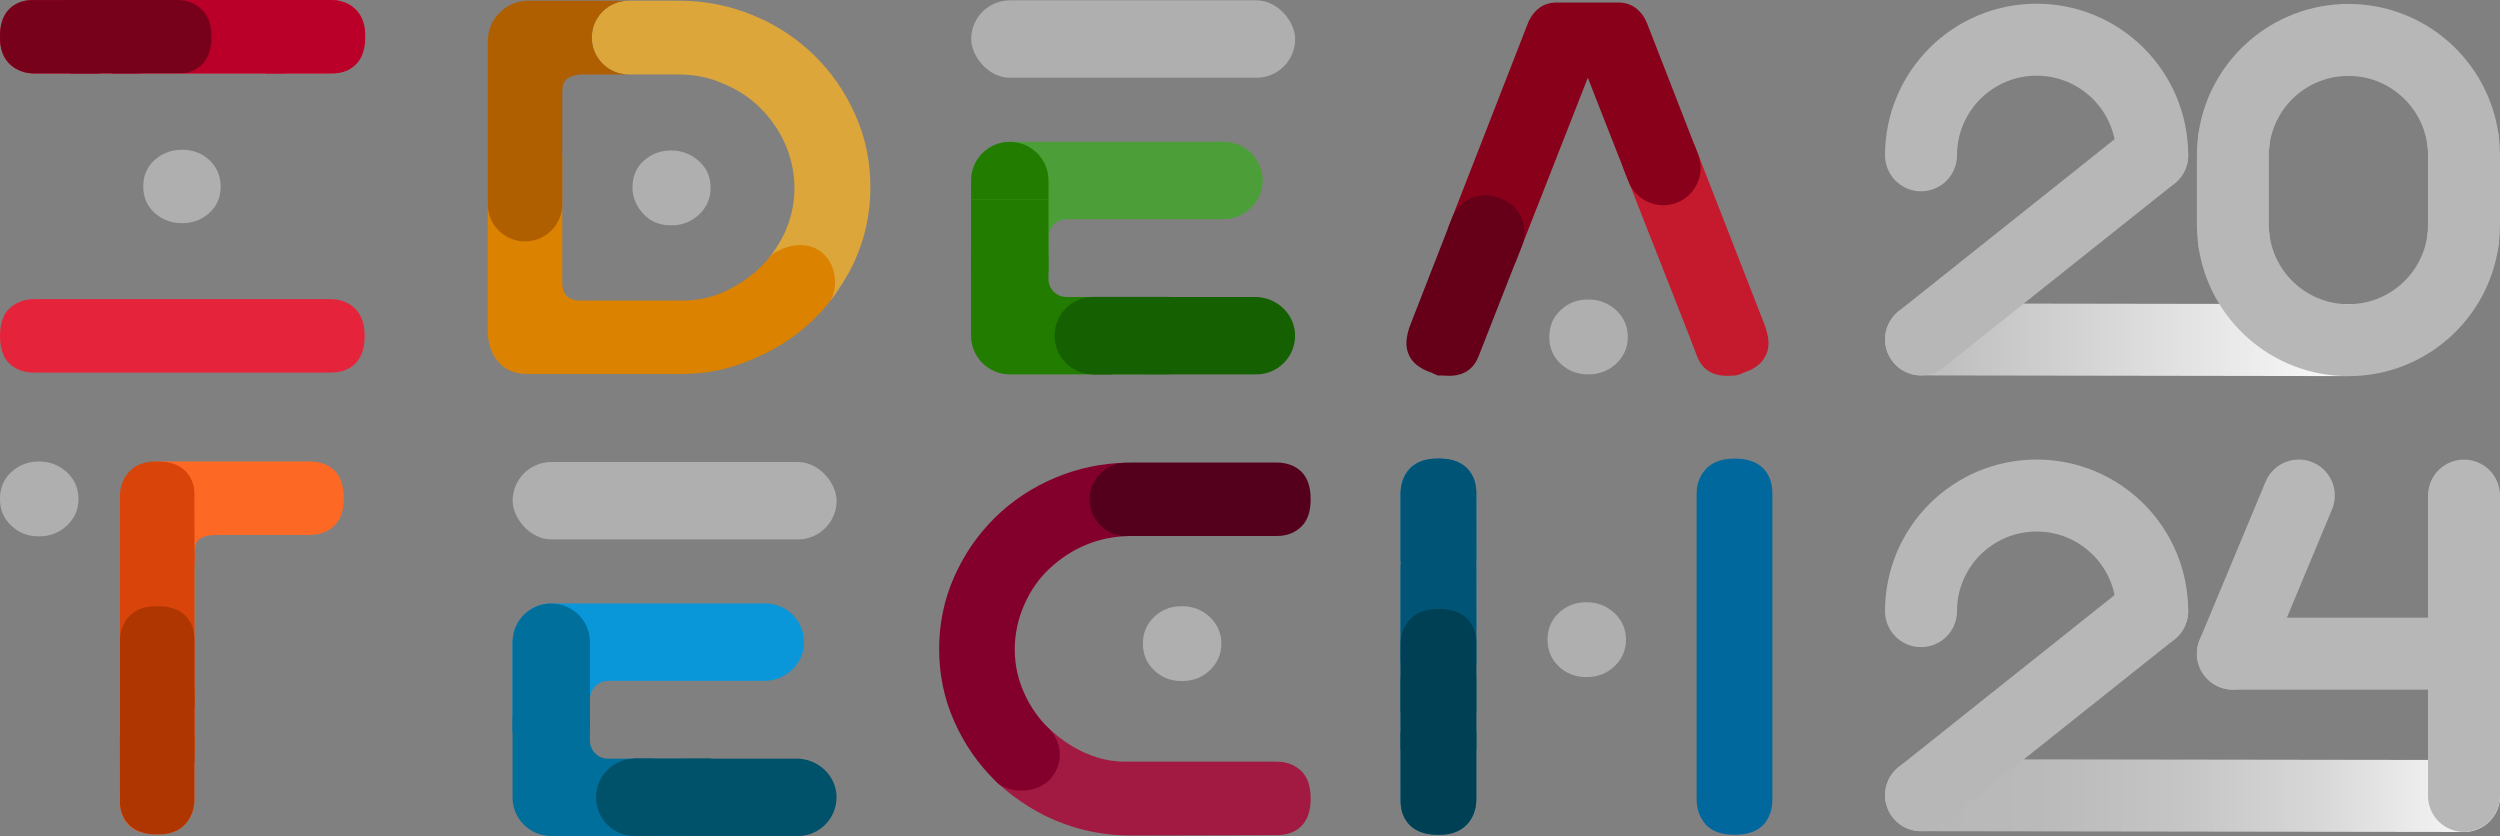 <svg xmlns="http://www.w3.org/2000/svg" xmlns:xlink="http://www.w3.org/1999/xlink" id="Layer_2" data-name="Layer 2" viewBox="0 0 694.5 232.25"><rect x="0" y="0" width="694.5" height="232.25" fill="#808080" stroke="none"/><defs><style>      .cls-1 {        fill: #00689d;      }      .cls-1, .cls-2, .cls-3, .cls-4, .cls-5, .cls-6, .cls-7, .cls-8, .cls-9, .cls-10, .cls-11, .cls-12, .cls-13, .cls-14, .cls-15, .cls-16, .cls-17, .cls-18, .cls-19, .cls-20, .cls-21, .cls-22, .cls-23, .cls-24, .cls-25 {        stroke-width: 0px;      }      .cls-2 {        fill: #77001a;      }      .cls-3 {        fill: #00526b;      }      .cls-4 {        fill: #a21942;      }      .cls-5 {        fill: #dda63a;      }      .cls-6 {        fill: #c5192d;      }      .cls-7 {        fill: #db8200;      }      .cls-8 {        fill: #fd6925;      }      .cls-26 {        stroke: url(#linear-gradient);      }      .cls-26, .cls-27, .cls-28 {        fill: none;        stroke-linecap: round;        stroke-miterlimit: 10;        stroke-width: 20px;      }      .cls-9 {        fill: #4c9f38;      }      .cls-27 {        stroke: url(#linear-gradient-2);      }      .cls-10 {        fill: #e5243b;      }      .cls-11 {        fill: #660018;      }      .cls-12 {        fill: #89001a;      }      .cls-28 {        stroke: #b7b7b7;      }      .cls-13 {        fill: #ba0028;      }      .cls-14 {        fill: #d84409;      }      .cls-15 {        fill: #227c00;      }      .cls-16 {        fill: #af5f00;      }      .cls-17 {        fill: #057;      }      .cls-18 {        fill: #af3600;      }      .cls-19 {        fill: #156000;      }      .cls-20 {        fill: #afafaf;      }      .cls-21 {        fill: #0a97d9;      }      .cls-22 {        fill: #54001c;      }      .cls-23 {        fill: #006f9b;      }      .cls-24 {        fill: #004054;      }      .cls-25 {        fill: #84002c;      }    </style><linearGradient id="linear-gradient" x1="523.66" y1="94.39" x2="661.62" y2="94.39" gradientUnits="userSpaceOnUse"><stop offset="0" stop-color="#b7b7b7"></stop><stop offset="1" stop-color="#fff"></stop></linearGradient><linearGradient id="linear-gradient-2" x1="523.66" y1="221.02" x2="694.5" y2="221.02" gradientUnits="userSpaceOnUse"><stop offset="0" stop-color="#b7b7b7"></stop><stop offset=".25" stop-color="#bababa"></stop><stop offset=".48" stop-color="#c5c5c5"></stop><stop offset=".7" stop-color="#d7d7d7"></stop><stop offset=".91" stop-color="#f1f1f1"></stop><stop offset="1" stop-color="#fff"></stop></linearGradient></defs><g id="Layer_1-2" data-name="Layer 1"><g><path class="cls-10" d="M91.8,20.4H9.5c-2.6,0-4.9-.8-6.7-2.5C1,16.2,0,13.7,0,10.2S.9,4.2,2.6,2.5,6.6,0,9.5,0h82.3c2.8,0,5.1.8,6.9,2.5,1.7,1.7,2.6,4.2,2.6,7.7s-.9,6-2.7,7.7c-1.9,1.7-4.2,2.5-6.8,2.5h0Z"></path><path class="cls-2" d="M27.6,0c-5.67,0-12.07.01-19.01.02-1.01.03-3.37.26-5.42,1.95C0,4.59,0,8.69,0,10.2,0,11.77,0,14.94,2.44,17.53c2.55,2.71,5.97,2.85,6.73,2.87h18.44V0Z"></path><path class="cls-13" d="M73.86,20.4c5.67,0,12.07-.01,19.01-.02,1.01-.03,3.37-.26,5.42-1.95,3.17-2.62,3.17-6.71,3.17-8.22,0-1.58,0-4.75-2.43-7.33C96.48.17,93.05.02,92.3,0h-18.44v20.39Z"></path><path class="cls-13" d="M50.55,20.4c8.25,0,17.57-.01,27.66-.02,1.48-.03,4.9-.26,7.89-1.95,4.62-2.62,4.62-6.71,4.62-8.22,0-1.58,0-4.75-3.54-7.33C83.46.17,78.48.02,77.38,0h-26.83v20.39Z"></path><path class="cls-2" d="M31.12,20.4c5.67,0,12.07-.01,19.01-.02,1.01-.03,3.37-.26,5.42-1.95,3.17-2.62,3.17-6.71,3.17-8.22,0-1.58,0-4.75-2.43-7.33C53.74.17,50.32.02,49.56,0h-18.44v20.39Z"></path><path class="cls-2" d="M19.5,20.4c5.67,0,12.07-.01,19.01-.02,1.01-.03,3.37-.26,5.42-1.95,3.17-2.62,3.17-6.71,3.17-8.22,0-1.58,0-4.75-2.43-7.33C42.12.17,38.7.02,37.94,0h-18.44v20.39Z"></path><path class="cls-20" d="M61.3,51.8c0,2.9-1,5.4-3.1,7.3-2,1.9-4.6,2.9-7.6,2.9s-5.6-1-7.7-2.9-3.1-4.4-3.1-7.3,1-5.4,3.1-7.3,4.7-2.9,7.7-2.9,5.6,1,7.6,2.9,3.1,4.4,3.1,7.3Z"></path><path class="cls-20" d="M175.7,52c0-2.9,1-5.4,3.1-7.3,2.1-1.9,4.6-2.9,7.6-2.9s5.6,1,7.8,3,3.2,4.4,3.2,7.4-1.1,5.4-3.2,7.4c-2.1,2-4.7,3-7.8,3s-5.6-1-7.6-3.1-3.1-4.6-3.1-7.5h0Z"></path><path class="cls-20" d="M433.5,86.2c2.1-2,4.6-3,7.7-3s5.6,1,7.8,3c2.1,2,3.2,4.4,3.2,7.4s-1.1,5.4-3.2,7.4-4.7,3-7.8,3-5.6-1-7.7-3-3.1-4.4-3.1-7.4,1-5.4,3.1-7.4Z"></path><path class="cls-8" d="M35.8,229.3c-1.7-1.7-2.5-4-2.5-6.9v-82.6c0-3.5,1.1-6.2,3.3-8.4,2.2-2.1,4.8-3.2,7.8-3.2h41.6c2.9,0,5.1.8,6.9,2.5,1.7,1.7,2.6,4.2,2.6,7.7s-.9,6-2.7,7.7-4.1,2.5-6.7,2.5h-25.8c-2,0-3.6.3-4.7,1s-1.6,2-1.6,3.9v68.9c0,2.6-.9,4.9-2.7,6.7s-4.4,2.7-7.8,2.7-6-.8-7.7-2.5h0Z"></path><path class="cls-6" d="M490.5,91c-6.63-16.99-13.25-33.98-19.88-50.98-6.61,2.09-13.22,4.19-19.83,6.28,10.94,27.81,18.94,47.99,20.51,52.29.3.84,1.08,2.86,2.99,4.25,1.43,1.04,3.23,1.55,5.41,1.55.9,0,1.6,0,2.4-.1.8-.1,1.6-.4,2.3-.8,2.5-.8,4.2-1.9,5.3-3.4,1.1-1.5,1.6-3.1,1.6-4.8,0-1.1-.3-2.5-.8-4.3Z"></path><path class="cls-20" d="M320.6,171.4c2.1-2,4.6-3,7.7-3s5.6,1,7.8,3c2.1,2,3.2,4.5,3.2,7.4s-1.1,5.4-3.2,7.4c-2.1,2-4.7,3-7.8,3s-5.6-1-7.7-3c-2.1-2-3.1-4.5-3.1-7.4s1-5.4,3.1-7.4Z"></path><path class="cls-12" d="M462.98,20.4h0s-5.38-13.8-5.38-13.8c-.7-1.8-1.7-3.2-3.1-4.3-1.4-1.1-3.1-1.6-5.1-1.6h-16.8c-2,0-3.7.5-5.1,1.6-1.3,1-2.4,2.5-3.1,4.3-3.32,8.53-6.65,17.05-9.97,25.58,0,0,0,0,0,0-4.09,10.49-8.18,20.97-12.26,31.46l18.6,9.8c3.81-9.71,7.62-19.43,11.43-29.14l8.9-22.7,2.07,5.29c3.08,7.84,6.15,15.69,9.23,23.53,2.07,5.27,7.98,7.91,13.29,5.94h0c5.57-2.08,8.29-8.42,5.87-13.92-2.86-7.35-5.71-14.68-8.58-22.03Z"></path><path class="cls-11" d="M395.01,81.99h0s-3.51,9.01-3.51,9.01c-.6,1.9-.8,3.3-.8,4.3,0,1.7.5,3.4,1.6,4.8,1.1,1.4,2.9,2.6,5.3,3.4l1.86.83c1.01-.09,2.03.07,3.04.07,4.2,0,7-1.9,8.4-5.8l2.56-6.52c3.13-7.98,6.26-15.95,9.39-23.93,2.02-5.16-.58-10.98-5.77-12.91l-1.02-.38c-5.07-1.89-10.72.65-12.69,5.69-2.79,7.15-5.57,14.29-8.36,21.44Z"></path><path class="cls-18" d="M33.3,203.78c0,5.75.01,12.25.02,19.29.03,1.03.26,3.42,1.98,5.5,2.65,3.22,6.81,3.22,8.35,3.22,1.6,0,4.82,0,7.44-2.47,2.75-2.59,2.9-6.06,2.91-6.83v-18.72h-20.7Z"></path><path class="cls-20" d="M433,170.3c2.1-2,4.6-3,7.7-3s5.6,1,7.8,3c2.1,2,3.2,4.5,3.2,7.4s-1.1,5.4-3.2,7.4-4.7,3-7.8,3-5.6-1-7.7-3-3.1-4.5-3.1-7.4,1-5.4,3.1-7.4Z"></path><rect class="cls-14" x="33.33" y="153.67" width="20.68" height="55.69"></rect><path class="cls-20" d="M3.1,131.2c2.1-2,4.7-3,7.7-3s5.6,1,7.8,3c2.1,2,3.2,4.4,3.2,7.4s-1.1,5.4-3.2,7.4-4.7,3-7.8,3-5.6-1-7.7-3C1,144,0,141.6,0,138.6s1-5.5,3.1-7.4Z"></path><rect class="cls-20" x="269.8" y=".1" width="90" height="21.5" rx="10.75" ry="10.75"></rect><rect class="cls-20" x="142.41" y="128.35" width="90" height="21.5" rx="10.75" ry="10.75"></rect><path class="cls-3" d="M221.29,210.75h-29.89c-5.94,0-10.75,4.81-10.75,10.75s4.81,10.75,10.75,10.75c.05,0,.09,0,.14,0,0,0,0,0,0,0h30.1c6,0,10.86-4.92,10.75-10.95-.11-5.92-5.19-10.55-11.1-10.55Z"></path><path class="cls-23" d="M180.65,221.5c0-5.94,4.81-10.75,10.75-10.75h-22.52c-2.76,0-5-2.24-5-5v-5.8c0-5.94-4.81-10.75-10.75-10.75s-10.75,4.81-10.75,10.75v21.55c0,5.94,4.81,10.75,10.75,10.75h38.12c-5.87-.08-10.61-4.86-10.61-10.75Z"></path><path class="cls-21" d="M212.63,167.65h-59.48c-5.94,0-10.75,4.81-10.75,10.75v21.55c0-5.94,4.81-10.75,10.75-10.75s10.75,4.81,10.75,10.75v-5.8c0-2.76,2.24-5,5-5h43.38c5.92,0,11-4.63,11.1-10.55.11-6.03-4.74-10.95-10.75-10.95Z"></path><path class="cls-14" d="M54.03,156.22c0-5.75-.01-12.25-.02-19.29-.03-1.03-.26-3.42-1.98-5.5-2.65-3.22-6.81-3.22-8.35-3.22-1.6,0-4.82,0-7.44,2.47-2.75,2.59-2.9,6.06-2.91,6.83,0,6.24,0,12.48,0,18.72,6.9,0,13.8,0,20.7,0Z"></path><path class="cls-18" d="M54.03,196.42c0-5.75-.01-12.25-.02-19.29-.03-1.03-.26-3.42-1.98-5.5-2.65-3.22-6.81-3.22-8.35-3.22-1.6,0-4.82,0-7.44,2.47-2.75,2.59-2.9,6.06-2.91,6.83v18.72h20.7Z"></path><path class="cls-18" d="M54.03,211.65c0-5.75-.01-12.25-.02-19.29-.03-1.03-.26-3.42-1.98-5.5-2.65-3.22-6.81-3.22-8.35-3.22-1.6,0-4.82,0-7.44,2.47-2.75,2.59-2.9,6.06-2.91,6.83v18.72h20.7Z"></path><path class="cls-10" d="M9.5,83.1h82.3c2.6,0,4.9.8,6.7,2.5,1.8,1.7,2.8,4.2,2.8,7.7s-.9,6-2.6,7.7c-1.7,1.7-4,2.5-6.9,2.5H9.5c-2.8,0-5.1-.8-6.9-2.5-1.7-1.7-2.6-4.2-2.6-7.7s.9-6,2.7-7.7c1.9-1.7,4.2-2.5,6.8-2.5h0Z"></path><path class="cls-4" d="M361.4,214.1c-1.8-1.7-4.1-2.5-6.7-2.5h-41.9c-2.19,0-4.31-.24-6.39-.73-.56-.13-2.57-.63-5.11-1.77-2.28-1.02-6.04-3.03-10.09-6.9-4.87,4.94-9.73,9.87-14.6,14.81,6.58,6.19,12.88,9.37,16.79,10.99,3.7,1.54,6.84,2.34,8.25,2.67,4.01.95,8.16,1.43,12.45,1.43l40.5-.1c2.9,0,5.2-.8,6.9-2.5,1.7-1.7,2.6-4.2,2.6-7.7s-.9-6-2.7-7.7Z"></path><path class="cls-25" d="M291.4,202.4c-2.9-2.8-5.2-6.1-6.9-9.9-1.69-3.77-2.59-7.75-2.6-12.01,0-.06,0-.12,0-.18,0,0,0,0,0,0h0s0-.08,0-.12c.03-4.22.92-8.25,2.59-12.08,1.7-3.9,4-7.3,7-10.1,3-2.8,6.4-5.1,10.3-6.7,3.51-1.44,7.17-2.22,11.08-2.37v-20.4c-6.85.15-13.34,1.52-19.48,4.07-6.5,2.7-12.1,6.4-16.9,11.1-4.8,4.7-8.6,10.2-11.4,16.5-2.8,6.3-4.2,13-4.2,20.1h0c0,7.1,1.4,13.8,4.2,20.1,2.8,6.3,6.6,11.8,11.4,16.5.36.36.58.56.75.71,2.79,2.42,10.22,3.34,14.45-1.11.3-.32,2.78-3.01,2.73-6.89-.05-3.3-1.69-5.92-3.03-7.2Z"></path><path class="cls-22" d="M361.5,131c-1.8-1.7-4.1-2.5-6.9-2.5h-40.5c-.41,0-.82.02-1.22.03-5.63,0-10.2,4.57-10.2,10.2s4.57,10.2,10.2,10.2c.44-.02.88-.03,1.32-.03h40.5c2.6,0,4.9-.8,6.7-2.5s2.7-4.2,2.7-7.7-.9-6-2.6-7.7Z"></path><path class="cls-9" d="M340.02,39.4h-59.48c-5.94,0-10.75,4.81-10.75,10.75v21.55c0-5.94,4.81-10.75,10.75-10.75s10.75,4.81,10.75,10.75v-5.8c0-2.76,2.24-5,5-5h43.38c5.92,0,11-4.63,11.1-10.55.11-6.03-4.74-10.95-10.75-10.95Z"></path><path class="cls-1" d="M410.12,137.2v84.9c0,2.68-.83,5.05-2.58,6.91-1.75,1.86-4.33,2.89-7.94,2.89s-6.19-.93-7.94-2.68c-1.75-1.75-2.58-4.13-2.58-7.12v-84.9c0-2.89.83-5.26,2.58-7.12,1.75-1.75,4.33-2.68,7.94-2.68s6.19.93,7.94,2.79c1.75,1.96,2.58,4.33,2.58,7.02h0Z"></path><path class="cls-24" d="M389.08,203.43c0,5.85.01,12.45.02,19.61.04,1.05.27,3.47,2.01,5.59,2.7,3.27,6.92,3.27,8.48,3.27,1.63,0,4.9,0,7.56-2.51,2.79-2.63,2.94-6.16,2.96-6.94v-19.02h-21.04Z"></path><path class="cls-17" d="M410.12,155.87c0-5.85-.01-12.45-.02-19.61-.04-1.05-.27-3.47-2.01-5.59-2.7-3.27-6.92-3.27-8.48-3.27-1.63,0-4.9,0-7.56,2.51-2.79,2.63-2.94,6.16-2.96,6.94v19.02h21.04Z"></path><path class="cls-17" d="M410.12,184.1c0-8.04-.01-17.13-.02-26.97-.04-1.44-.27-4.78-2.01-7.69-2.7-4.5-6.92-4.5-8.48-4.5-1.63,0-4.9,0-7.56,3.45-2.79,3.62-2.94,8.48-2.96,9.55v26.17h21.04Z"></path><path class="cls-5" d="M237.6,72.1c1.42-3.21,2.31-6.37,2.31-6.37.26-.9.48-1.81.69-2.73.8-3.56,1.2-7.22,1.2-11.01,0-7.1-1.4-13.8-4.2-20.1-2.8-6.3-6.6-11.8-11.4-16.5-4.8-4.7-10.4-8.4-16.9-11.1-6.5-2.7-13.4-4.1-20.7-4.1h-13.95c-5.66,0-10.25,4.59-10.25,10.25s4.59,10.25,10.25,10.25h13.85c4.4,0,8.5.8,12.3,2.5,3.9,1.6,7.4,3.8,10.3,6.7,2.9,2.9,5.3,6.2,7,10.1,1.7,3.8,2.6,8,2.6,12.3,0,3.78-.7,7.32-2.02,10.71-.02.04-.28.71-.58,1.39-1.27,2.84-3.09,5.46-4.38,7.16,5.7,3.95,11.4,7.9,17.1,11.85,1-1.33,4.45-6.02,6.79-11.31Z"></path><path class="cls-24" d="M410.12,197.64c0-5.85-.01-12.45-.02-19.61-.04-1.05-.27-3.47-2.01-5.59-2.7-3.27-6.92-3.27-8.48-3.27-1.63,0-4.9,0-7.56,2.51-2.79,2.63-2.94,6.16-2.96,6.94v19.02h21.04Z"></path><path class="cls-24" d="M410.12,208.13c0-5.85-.01-12.45-.02-19.61-.04-1.05-.27-3.47-2.01-5.59-2.7-3.27-6.92-3.27-8.48-3.27-1.63,0-4.9,0-7.56,2.51-2.79,2.63-2.94,6.16-2.96,6.94v19.02h21.04Z"></path><path class="cls-1" d="M471.33,222.1v-84.9c0-2.68.83-5.05,2.58-6.91s4.33-2.89,7.94-2.89,6.19.93,7.94,2.68c1.75,1.75,2.58,4.13,2.58,7.12v84.9c0,2.89-.83,5.26-2.58,7.12-1.75,1.75-4.33,2.68-7.94,2.68s-6.19-.93-7.94-2.79c-1.75-1.96-2.58-4.33-2.58-7.02h0Z"></path><path class="cls-7" d="M228.29,70.13c-5.62-4.55-13.18-.31-14.26,1.04-.04.05-.24.31-.55.67-.31.37-1.12,1.33-2.28,2.45-1.69,1.64-4.44,3.94-8.5,6.01-.46.23-.92.47-1.4.69-3.7,1.7-7.5,2.5-11.5,2.5h-28.6c-3.3,0-5-1.7-5-4.9v-35.73c0,5.72-4.63,10.35-10.35,10.35s-10.35-4.63-10.35-10.35v48.93c0,3.6,1,6.5,2.9,8.7,1.9,2.3,4.6,3.4,8.2,3.4h41.75s.07,0,.1,0c.04,0,.08,0,.11,0,7.38.09,14.25-1.31,20.73-4.2,1.03-.43,2.03-.88,3.02-1.36.1-.05.2-.11.3-.17,0,0,0,0,0,.01,6.48-3.22,10.88-6.94,13.58-9.59.8-.79,2.43-2.43,4.26-4.74.06-.07.08-.1.09-.12,1.93-2.48,2.58-9.69-2.27-13.62Z"></path><path class="cls-16" d="M164.4,10.45c0-5.66,4.59-10.25,10.25-10.25h-27.95c-3,0-5.6,1.1-7.8,3.2-2.3,2.2-3.4,5-3.4,8.4v44.91c0,5.72,4.63,10.35,10.35,10.35s10.35-4.63,10.35-10.35v-31.11c0-1.8.4-2.9,1.2-3.6s2.1-1.1,3.8-1.3h13.45c-5.66,0-10.25-4.59-10.25-10.25Z"></path><g><path class="cls-26" d="M651.62,94.48c-39.32-.06-78.64-.13-117.96-.19"></path><path class="cls-28" d="M533.66,43.14c0-17.73,14.37-32.11,32.11-32.11s32.11,14.37,32.11,32.11"></path><path class="cls-28" d="M597.88,43.14c-21.41,17.04-42.81,34.09-64.21,51.13"></path><g><path class="cls-28" d="M620.58,66.71c-.19-1.41-.29-2.85-.29-4.32v-19.19c0-1.45.1-2.88.28-4.28"></path><path class="cls-28" d="M684.22,66.71c-2.11,15.69-15.55,27.79-31.82,27.79h0c-16.27,0-29.71-12.1-31.82-27.79"></path><path class="cls-28" d="M684.22,38.91c.19,1.4.28,2.83.28,4.28v19.19c0,1.46-.1,2.9-.29,4.32"></path><path class="cls-28" d="M620.57,38.91c2.09-15.71,15.54-27.82,31.82-27.82h0c16.28,0,29.73,12.12,31.82,27.82"></path></g><path class="cls-28" d="M533.66,169.77c0-17.73,14.37-32.11,32.11-32.11s32.11,14.37,32.11,32.11"></path><path class="cls-27" d="M684.5,221.13c-50.28-.07-100.56-.15-150.84-.22"></path><path class="cls-28" d="M597.88,169.77c-21.41,17.04-42.81,34.09-64.21,51.13"></path><g><path class="cls-28" d="M620.29,181.59c6.11-14.64,12.21-29.28,18.32-43.93"></path><path class="cls-28" d="M620.29,181.59h63.93"></path><path class="cls-28" d="M684.5,137.67v83.42"></path></g></g><path class="cls-23" d="M163.89,178.4c0-5.94-4.81-10.75-10.75-10.75s-10.75,4.81-10.75,10.75v5.26h21.5v-5.26Z"></path><path class="cls-3" d="M176.33,210.75c-5.94,0-10.75,4.81-10.75,10.75s4.81,10.75,10.75,10.75h5.26v-21.5h-5.26Z"></path><rect class="cls-23" x="142.39" y="183.65" width="21.5" height="19.99"></rect><rect class="cls-3" x="176.01" y="210.72" width="21.5" height="21.5"></rect><g><path class="cls-19" d="M348.67,82.5h-29.89c-5.94,0-10.75,4.81-10.75,10.75s4.81,10.75,10.75,10.75c.05,0,.09,0,.14,0,0,0,0,0,0,0h30.1c6,0,10.86-4.92,10.75-10.95-.11-5.92-5.19-10.55-11.1-10.55Z"></path><path class="cls-15" d="M308.03,93.25c0-5.94,4.81-10.75,10.75-10.75h-22.52c-2.76,0-5-2.24-5-5v-5.8c0-5.94-4.81-10.75-10.75-10.75s-10.75,4.81-10.75,10.75v21.55c0,5.94,4.81,10.75,10.75,10.75h38.12c-5.87-.08-10.61-4.86-10.61-10.75Z"></path><path class="cls-15" d="M291.27,50.15c0-5.94-4.81-10.75-10.75-10.75s-10.75,4.81-10.75,10.75v5.26h21.5v-5.26Z"></path><path class="cls-19" d="M303.71,82.5c-5.94,0-10.75,4.81-10.75,10.75s4.81,10.75,10.75,10.75h5.26v-21.5h-5.26Z"></path><rect class="cls-15" x="269.77" y="55.4" width="21.5" height="19.99"></rect><rect class="cls-19" x="303.39" y="82.47" width="21.5" height="21.5"></rect></g></g></g></svg>